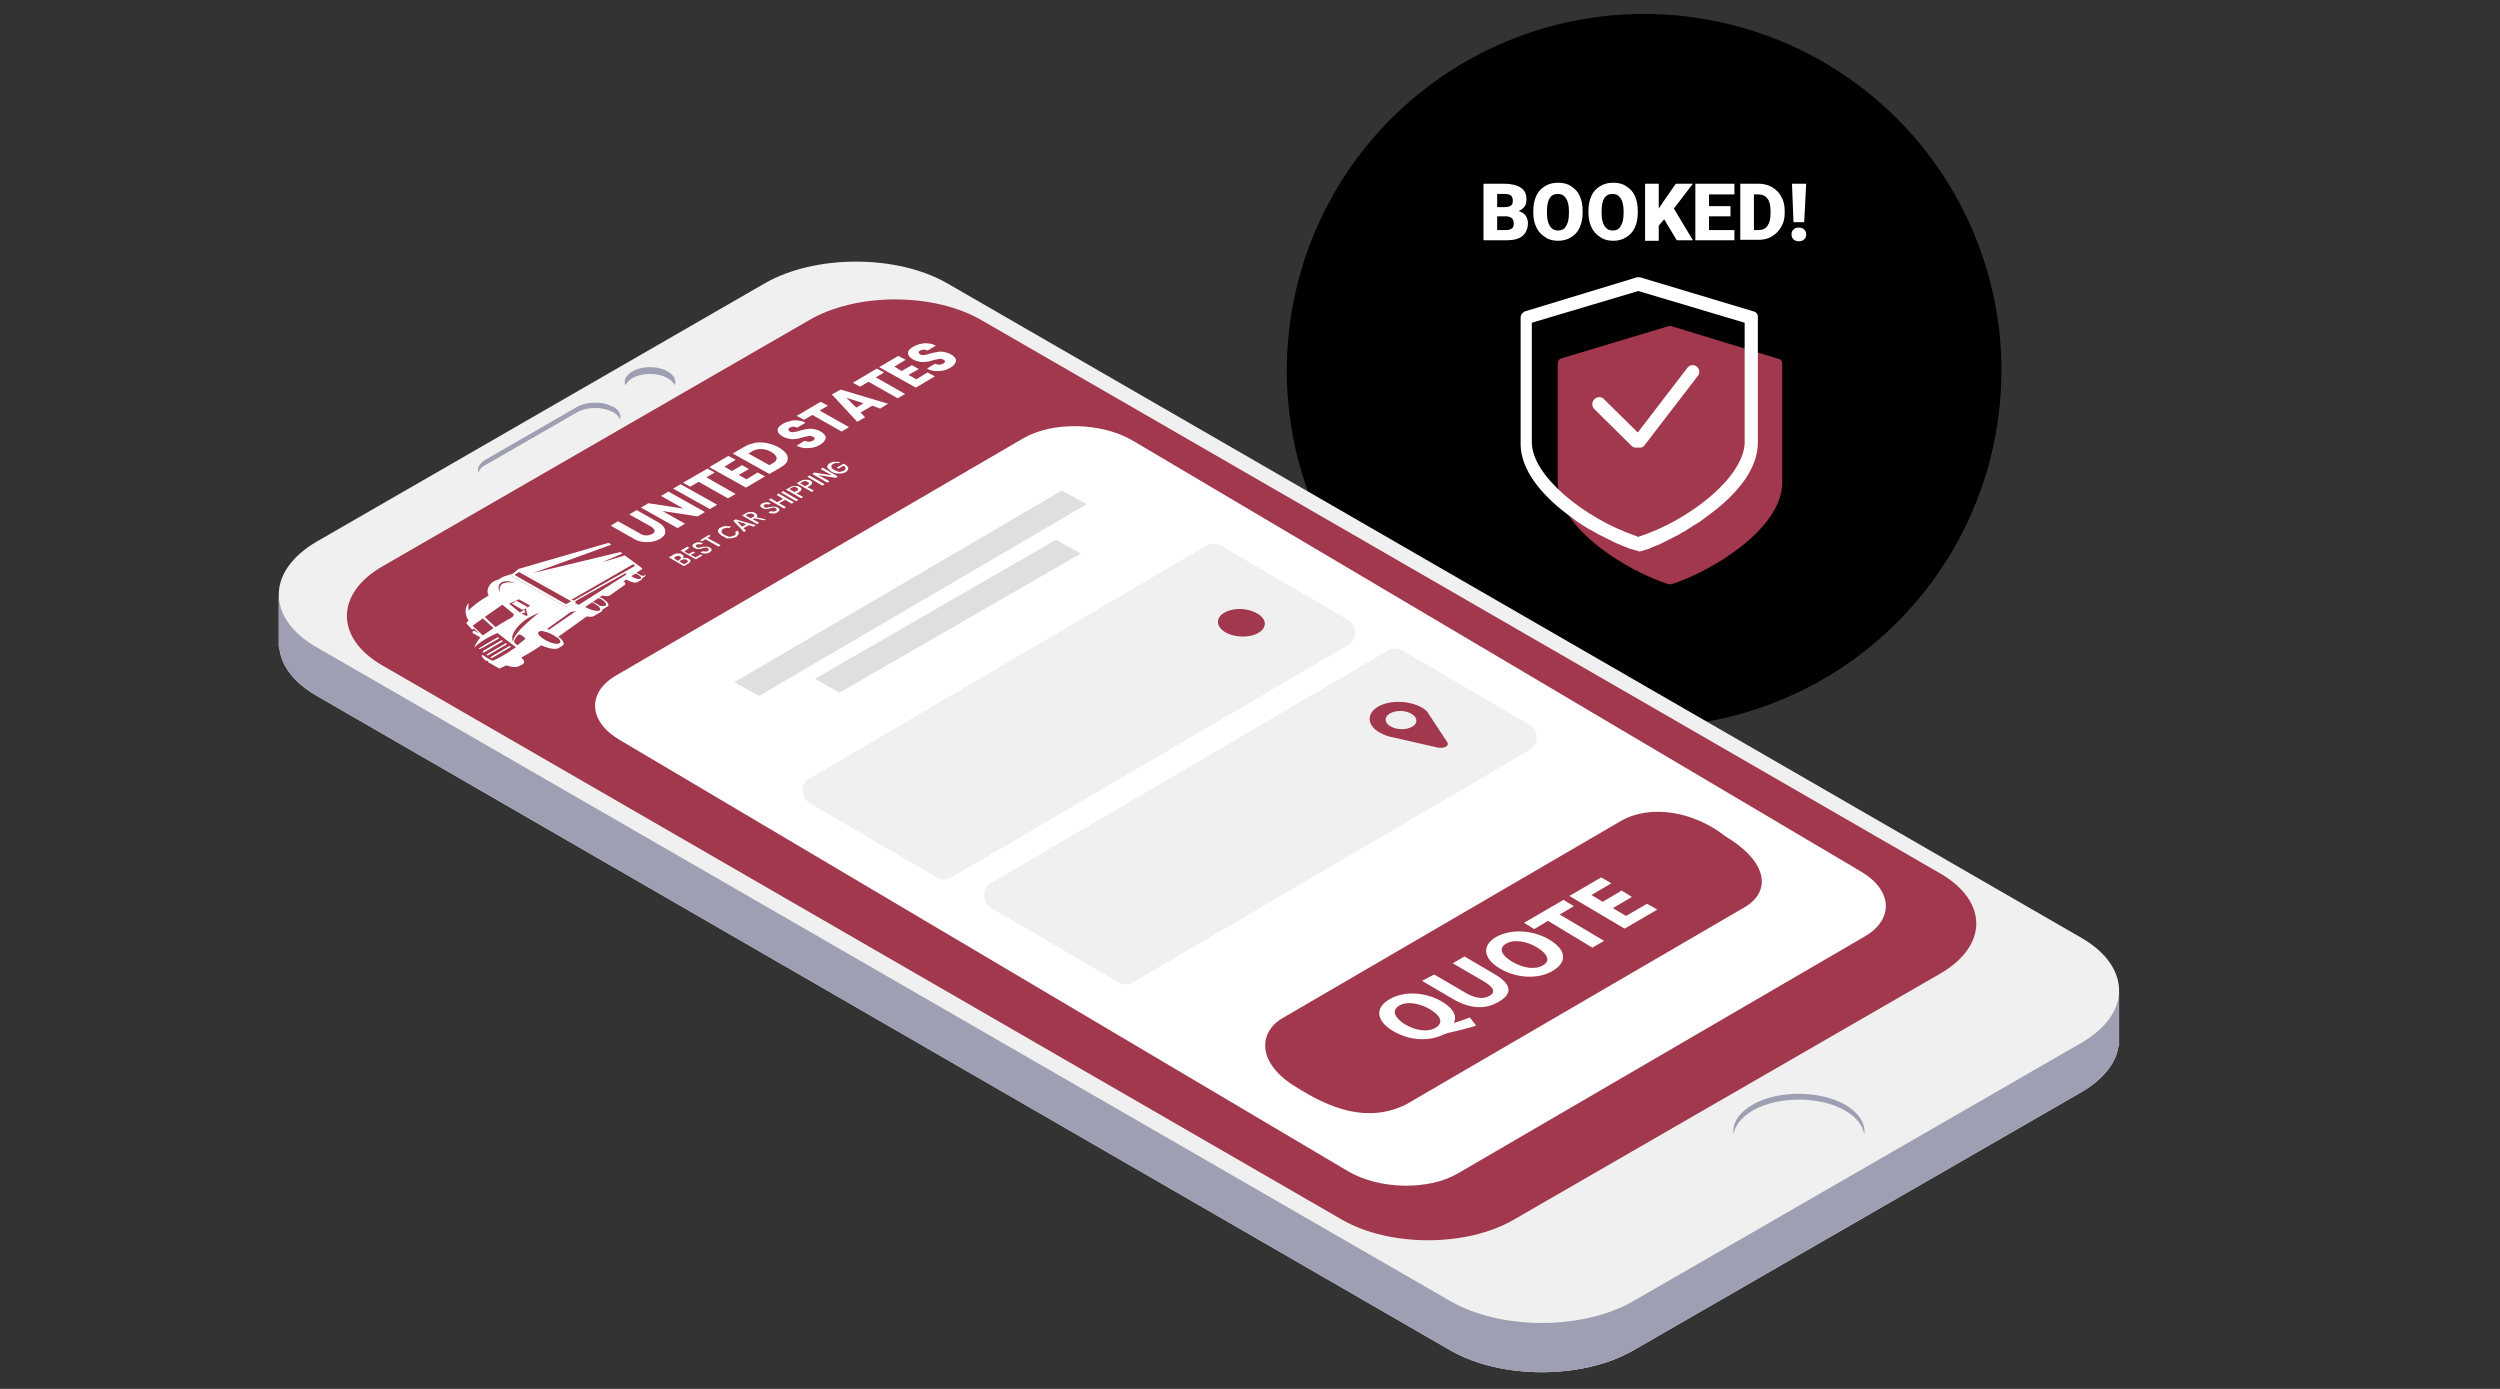 <svg xmlns="http://www.w3.org/2000/svg" xmlns:xlink="http://www.w3.org/1999/xlink" width="360" zoomAndPan="magnify" viewBox="0 0 270 150" height="200" preserveAspectRatio="xMidYMid meet" version="1.0"><rect x="0" y="0" width="270" height="150" fill="#333333" stroke="none"/><defs><clipPath id="bcb459ca01"><path d="M 138 1.504 L 217 1.504 L 217 79 L 138 79 Z M 138 1.504 " clip-rule="nonzero"/></clipPath><clipPath id="fb4f7f51ea"><path d="M 30.109 28 L 228.859 28 L 228.859 148.504 L 30.109 148.504 Z M 30.109 28 " clip-rule="nonzero"/></clipPath><clipPath id="507c526982"><path d="M 30.109 64 L 228.859 64 L 228.859 148.504 L 30.109 148.504 Z M 30.109 64 " clip-rule="nonzero"/></clipPath></defs><g clip-path="url(#bcb459ca01)"><path fill="#000000" d="M 216.152 40.02 C 216.152 41.277 216.09 42.539 215.969 43.793 C 215.844 45.047 215.66 46.293 215.41 47.531 C 215.164 48.77 214.859 49.992 214.492 51.199 C 214.125 52.406 213.699 53.59 213.215 54.758 C 212.73 55.922 212.191 57.062 211.598 58.172 C 211 59.285 210.352 60.367 209.648 61.414 C 208.949 62.465 208.195 63.477 207.395 64.453 C 206.594 65.426 205.746 66.359 204.852 67.25 C 203.957 68.145 203.023 68.988 202.043 69.789 C 201.066 70.59 200.055 71.34 199.004 72.043 C 197.953 72.742 196.871 73.391 195.754 73.984 C 194.641 74.578 193.5 75.117 192.332 75.602 C 191.164 76.082 189.977 76.508 188.766 76.875 C 187.555 77.242 186.332 77.547 185.094 77.793 C 183.852 78.039 182.605 78.223 181.348 78.348 C 180.09 78.473 178.828 78.531 177.562 78.531 C 176.301 78.531 175.039 78.473 173.781 78.348 C 172.523 78.223 171.273 78.039 170.035 77.793 C 168.797 77.547 167.57 77.242 166.363 76.875 C 165.152 76.508 163.965 76.082 162.797 75.602 C 161.629 75.117 160.488 74.578 159.371 73.984 C 158.258 73.391 157.176 72.742 156.125 72.043 C 155.074 71.34 154.059 70.59 153.082 69.789 C 152.105 68.988 151.172 68.145 150.277 67.25 C 149.383 66.359 148.535 65.426 147.734 64.453 C 146.93 63.477 146.18 62.465 145.477 61.414 C 144.773 60.367 144.125 59.285 143.531 58.172 C 142.934 57.062 142.395 55.922 141.91 54.758 C 141.426 53.59 141.004 52.406 140.637 51.199 C 140.27 49.992 139.961 48.77 139.715 47.531 C 139.469 46.293 139.285 45.047 139.16 43.793 C 139.035 42.539 138.973 41.277 138.973 40.02 C 138.973 38.758 139.035 37.496 139.16 36.242 C 139.285 34.988 139.469 33.742 139.715 32.504 C 139.961 31.266 140.27 30.043 140.637 28.836 C 141.004 27.629 141.426 26.445 141.91 25.277 C 142.395 24.113 142.934 22.973 143.531 21.863 C 144.125 20.75 144.773 19.668 145.477 18.621 C 146.18 17.57 146.93 16.559 147.734 15.582 C 148.535 14.609 149.383 13.676 150.277 12.785 C 151.172 11.891 152.105 11.047 153.082 10.246 C 154.059 9.445 155.074 8.695 156.125 7.992 C 157.176 7.293 158.258 6.645 159.371 6.051 C 160.488 5.457 161.629 4.918 162.797 4.434 C 163.965 3.953 165.152 3.527 166.363 3.16 C 167.57 2.793 168.797 2.488 170.035 2.242 C 171.273 1.996 172.523 1.812 173.781 1.688 C 175.039 1.562 176.301 1.504 177.562 1.504 C 178.828 1.504 180.09 1.562 181.348 1.688 C 182.605 1.812 183.852 1.996 185.094 2.242 C 186.332 2.488 187.555 2.793 188.766 3.16 C 189.977 3.527 191.164 3.953 192.332 4.434 C 193.5 4.918 194.641 5.457 195.754 6.051 C 196.871 6.645 197.953 7.293 199.004 7.992 C 200.055 8.695 201.066 9.445 202.043 10.246 C 203.023 11.047 203.957 11.891 204.852 12.785 C 205.746 13.676 206.594 14.609 207.395 15.582 C 208.195 16.559 208.949 17.57 209.648 18.621 C 210.352 19.668 211 20.75 211.598 21.863 C 212.191 22.973 212.73 24.113 213.215 25.277 C 213.699 26.445 214.125 27.629 214.492 28.836 C 214.859 30.043 215.164 31.266 215.41 32.504 C 215.66 33.742 215.844 34.988 215.969 36.242 C 216.09 37.496 216.152 38.758 216.152 40.02 Z M 216.152 40.02 " fill-opacity="1" fill-rule="nonzero"/></g><path fill="#ffffff" d="M 194.273 24.578 C 194.484 24.578 194.695 24.633 194.855 24.789 C 195.012 24.949 195.066 25.105 195.066 25.316 C 195.066 25.527 195.012 25.688 194.855 25.844 C 194.695 26.004 194.539 26.055 194.273 26.055 C 194.062 26.055 193.852 26.004 193.695 25.844 C 193.535 25.688 193.484 25.527 193.484 25.316 C 193.484 25.105 193.535 24.949 193.695 24.789 C 193.852 24.633 194.012 24.578 194.273 24.578 Z M 168.285 19.734 C 168.812 19.734 169.285 19.84 169.656 20.102 C 170.078 20.363 170.395 20.68 170.605 21.156 C 170.816 21.629 170.922 22.105 170.922 22.734 L 170.922 23 C 170.922 23.578 170.816 24.105 170.605 24.578 C 170.395 25.055 170.078 25.371 169.656 25.633 C 169.234 25.898 168.758 26.004 168.285 26.004 C 167.758 26.004 167.285 25.898 166.914 25.633 C 166.492 25.371 166.176 25.055 165.965 24.633 C 165.754 24.211 165.598 23.684 165.598 23.105 L 165.598 22.734 C 165.598 22.156 165.703 21.629 165.914 21.156 C 166.125 20.68 166.441 20.363 166.863 20.102 C 167.285 19.84 167.758 19.734 168.285 19.734 Z M 174.242 19.734 C 174.77 19.734 175.242 19.84 175.613 20.102 C 176.035 20.363 176.352 20.68 176.562 21.156 C 176.773 21.629 176.879 22.105 176.879 22.734 L 176.879 23 C 176.879 23.578 176.773 24.105 176.562 24.578 C 176.352 25.055 176.035 25.371 175.613 25.633 C 175.191 25.898 174.715 26.004 174.242 26.004 C 173.715 26.004 173.242 25.898 172.871 25.633 C 172.449 25.371 172.133 25.055 171.922 24.633 C 171.711 24.211 171.555 23.684 171.555 23.105 L 171.555 22.734 C 171.555 22.156 171.66 21.629 171.871 21.156 C 172.082 20.68 172.398 20.363 172.82 20.102 C 173.242 19.84 173.715 19.734 174.242 19.734 Z M 179.145 19.84 L 179.145 22.523 L 179.672 21.734 L 180.988 19.84 L 182.836 19.84 L 180.777 22.523 L 182.836 25.949 L 181.094 25.949 L 179.727 23.684 L 179.145 24.371 L 179.145 26.004 L 177.668 26.004 L 177.668 19.84 Z M 162.434 19.84 C 163.223 19.84 163.805 19.996 164.227 20.258 C 164.648 20.523 164.859 20.945 164.859 21.523 C 164.859 21.84 164.805 22.105 164.648 22.312 C 164.488 22.523 164.277 22.684 164.016 22.789 C 164.332 22.895 164.594 23.051 164.754 23.262 C 164.91 23.473 165.016 23.789 165.016 24.105 C 165.016 24.684 164.805 25.16 164.438 25.477 C 164.066 25.793 163.488 25.949 162.75 25.949 L 160.219 25.949 L 160.219 19.84 Z M 187.316 19.84 L 187.316 20.996 L 184.574 20.996 L 184.574 22.262 L 186.895 22.262 L 186.895 23.367 L 184.574 23.367 L 184.574 24.844 L 187.316 24.844 L 187.316 25.949 L 183.098 25.949 L 183.098 19.84 Z M 189.898 19.84 C 190.426 19.84 190.902 19.945 191.375 20.207 C 191.797 20.469 192.168 20.785 192.379 21.262 C 192.641 21.684 192.746 22.211 192.746 22.734 L 192.746 23 C 192.746 23.578 192.641 24.055 192.379 24.477 C 192.168 24.895 191.797 25.266 191.375 25.527 C 190.953 25.793 190.48 25.898 189.953 25.898 L 187.949 25.898 L 187.949 19.84 Z M 168.23 20.945 C 167.496 20.945 167.125 21.473 167.074 22.578 L 167.074 23.051 C 167.074 23.633 167.18 24.105 167.391 24.422 C 167.602 24.738 167.863 24.895 168.285 24.895 C 168.652 24.895 168.969 24.738 169.129 24.422 C 169.34 24.105 169.445 23.633 169.445 23.051 L 169.445 22.789 C 169.445 22.211 169.34 21.734 169.129 21.418 C 168.918 21.102 168.652 20.945 168.23 20.945 Z M 174.137 20.945 C 173.398 20.945 173.031 21.473 172.977 22.578 L 172.977 23.051 C 172.977 23.633 173.082 24.105 173.293 24.422 C 173.504 24.738 173.77 24.895 174.191 24.895 C 174.559 24.895 174.875 24.738 175.031 24.422 C 175.242 24.105 175.348 23.633 175.348 23.051 L 175.348 22.789 C 175.348 22.211 175.242 21.734 175.031 21.418 C 174.82 21.102 174.559 20.945 174.137 20.945 Z M 162.75 23.367 L 161.695 23.367 L 161.695 24.844 L 162.645 24.844 C 162.906 24.844 163.117 24.789 163.277 24.684 C 163.434 24.578 163.488 24.371 163.488 24.16 C 163.488 23.633 163.223 23.422 162.75 23.367 Z M 189.898 20.996 L 189.426 20.996 L 189.426 24.844 L 189.953 24.844 C 190.375 24.844 190.691 24.684 190.902 24.371 C 191.113 24.055 191.219 23.633 191.219 23.051 L 191.219 22.789 C 191.219 22.211 191.113 21.734 190.902 21.473 C 190.691 21.156 190.32 20.996 189.898 20.996 Z M 195.066 19.84 L 194.855 24 L 193.695 24 L 193.535 19.84 Z M 162.434 20.945 L 161.695 20.945 L 161.695 22.367 L 162.484 22.367 C 162.801 22.367 163.012 22.312 163.172 22.211 C 163.328 22.105 163.383 21.945 163.383 21.684 C 163.383 21.418 163.328 21.262 163.172 21.102 C 163.012 20.996 162.801 20.945 162.434 20.945 Z M 162.434 20.945 " fill-opacity="1" fill-rule="nonzero"/><g clip-path="url(#fb4f7f51ea)"><path fill="#f0f0f0" d="M 228.859 106.984 C 228.859 104.93 227.539 102.875 224.801 101.293 L 102.281 30.586 C 96.852 27.477 88.047 27.477 82.617 30.586 L 34.172 58.512 C 31.48 60.094 30.109 62.148 30.109 64.203 L 30.109 69.891 L 30.164 69.891 C 30.32 71.789 31.641 73.684 34.223 75.16 L 156.688 145.867 C 162.117 148.977 170.922 148.977 176.352 145.867 L 224.801 117.945 C 227.223 116.52 228.594 114.73 228.805 112.887 L 228.859 112.887 Z M 228.859 106.984 " fill-opacity="1" fill-rule="nonzero"/></g><g clip-path="url(#507c526982)"><path fill="#9e9fb2" d="M 228.859 106.984 C 228.859 109.039 227.488 111.043 224.801 112.621 L 176.352 140.547 C 170.922 143.656 162.117 143.656 156.688 140.547 L 34.172 69.891 C 31.43 68.312 30.109 66.258 30.109 64.203 L 30.109 69.891 L 30.164 69.891 C 30.32 71.789 31.641 73.684 34.223 75.16 L 156.688 145.867 C 162.117 148.977 170.922 148.977 176.352 145.867 L 224.801 117.945 C 227.223 116.52 228.594 114.73 228.805 112.887 L 228.859 112.887 Z M 228.859 106.984 " fill-opacity="1" fill-rule="nonzero"/></g><path fill="#a2384d" d="M 41.34 71.895 L 144.879 131.695 C 150.043 134.699 158.426 134.699 163.539 131.695 L 209.562 105.141 C 214.73 102.137 214.73 97.344 209.562 94.34 L 106.023 34.59 C 100.859 31.586 92.477 31.586 87.363 34.59 L 41.34 61.145 C 36.172 64.098 36.172 68.945 41.34 71.895 Z M 41.34 71.895 " fill-opacity="1" fill-rule="evenodd"/><path fill="#9e9fb2" d="M 189.266 119.312 C 192.008 117.734 196.488 117.734 199.285 119.312 C 200.812 120.211 201.496 121.367 201.34 122.527 C 201.18 121.578 200.547 120.684 199.285 119.945 C 196.543 118.363 192.062 118.363 189.266 119.945 C 188.055 120.684 187.367 121.578 187.211 122.527 C 187.055 121.367 187.738 120.211 189.266 119.312 Z M 62.375 43.918 C 63.43 43.336 65.117 43.336 66.172 43.918 L 66.223 43.918 C 66.855 44.285 67.117 44.812 66.961 45.285 C 66.855 45.023 66.59 44.707 66.223 44.496 L 66.172 44.496 C 65.117 43.918 63.43 43.918 62.375 44.496 L 52.41 50.238 C 51.988 50.449 51.777 50.715 51.672 51.031 C 51.516 50.555 51.777 50.027 52.41 49.66 Z M 68.277 40.121 C 69.332 39.492 71.074 39.492 72.129 40.121 C 72.812 40.543 73.074 41.07 72.863 41.598 C 72.762 41.336 72.496 41.07 72.129 40.859 C 71.074 40.227 69.332 40.227 68.277 40.859 C 67.91 41.07 67.699 41.336 67.539 41.598 C 67.328 41.07 67.594 40.543 68.277 40.121 Z M 68.277 40.121 " fill-opacity="1" fill-rule="nonzero"/><path fill="#ffffff" d="M 201.391 101.137 L 157.426 126.742 C 154.262 128.586 148.938 128.48 145.562 126.48 L 66.906 79.902 C 63.535 77.902 63.375 74.793 66.539 72.949 L 110.508 47.34 C 113.668 45.496 118.992 45.602 122.367 47.605 L 201.074 94.18 C 204.398 96.184 204.555 99.293 201.391 101.137 Z M 201.391 101.137 " fill-opacity="1" fill-rule="nonzero"/><path fill="#a2384d" d="M 188.422 97.977 L 151.891 119.262 C 147.672 121.367 143.559 119.684 139.922 117.363 C 135.812 114.887 135.812 111.516 138.551 109.934 L 175.086 88.648 C 178.25 86.859 182.887 87.594 186.367 90.336 C 191.164 93.234 191.164 96.395 188.422 97.977 Z M 188.422 97.977 " fill-opacity="1" fill-rule="nonzero"/><path fill="#f0f0f0" d="M 87.469 84.066 L 130.273 58.934 C 130.75 58.668 131.383 58.668 131.855 58.934 L 145.562 66.941 C 146.301 67.363 146.566 68.363 146.145 69.102 C 145.984 69.312 145.828 69.523 145.562 69.68 L 102.758 94.762 C 102.281 95.023 101.648 95.023 101.176 94.762 L 87.469 86.754 C 86.73 86.332 86.465 85.328 86.887 84.594 C 86.992 84.383 87.203 84.172 87.469 84.066 Z M 87.469 84.066 " fill-opacity="1" fill-rule="evenodd"/><path fill="#dfdfdf" d="M 79.297 73.684 L 114.672 52.98 L 117.359 54.453 L 81.984 75.16 Z M 79.297 73.684 " fill-opacity="1" fill-rule="evenodd"/><path fill="#dfdfdf" d="M 87.996 73.316 L 114.039 58.301 L 116.727 59.777 L 90.684 74.793 Z M 87.996 73.316 " fill-opacity="1" fill-rule="evenodd"/><path fill="#f0f0f0" d="M 107.078 95.34 L 149.887 70.262 C 150.359 69.945 150.992 69.996 151.469 70.262 L 165.176 78.27 C 165.914 78.691 166.176 79.691 165.754 80.43 C 165.598 80.641 165.438 80.852 165.176 81.008 L 122.367 106.09 C 121.895 106.406 121.262 106.406 120.785 106.09 L 107.078 98.078 C 106.34 97.66 106.078 96.656 106.5 95.918 C 106.656 95.656 106.816 95.445 107.078 95.34 Z M 107.078 95.34 " fill-opacity="1" fill-rule="evenodd"/><path fill="#a2384d" d="M 153.578 76.426 C 153.895 76.637 154.156 76.793 154.262 77.059 L 156.316 80.168 C 156.422 80.324 156.371 80.535 156.16 80.641 C 155.949 80.746 155.633 80.797 155.316 80.746 L 149.992 79.535 C 149.621 79.43 149.305 79.27 148.988 79.113 C 147.621 78.32 147.566 77.059 148.832 76.32 C 150.098 75.582 152.207 75.637 153.578 76.426 Z M 150.098 77.059 C 149.465 77.426 149.516 78.059 150.148 78.426 C 150.836 78.848 151.891 78.848 152.523 78.48 C 153.156 78.109 153.102 77.48 152.469 77.109 C 151.785 76.688 150.73 76.688 150.098 77.059 Z M 131.539 67.098 C 131.594 66.309 132.754 65.676 134.176 65.781 C 135.547 65.887 136.652 66.625 136.602 67.414 C 136.547 68.207 135.391 68.84 133.965 68.734 C 132.594 68.68 131.488 67.941 131.539 67.098 Z M 131.539 67.098 " fill-opacity="1" fill-rule="nonzero"/><path fill="#ffffff" d="M 155.684 108.145 C 157.055 108.934 157.371 109.828 157.004 110.461 L 157.055 110.461 C 157.637 110.305 158.215 110.094 158.742 109.883 L 159.43 110.777 C 158.375 111.094 157.477 111.305 156.371 111.566 L 155.895 111.727 C 154.527 112.41 152.418 112.516 150.465 111.355 C 148.676 110.305 148.41 108.883 150.043 107.934 C 151.73 106.93 154.051 107.195 155.684 108.145 Z M 151.098 108.617 C 150.254 109.145 150.625 109.934 151.73 110.621 C 152.84 111.305 154.211 111.516 155.055 110.988 C 155.949 110.461 155.578 109.672 154.422 108.988 C 153.312 108.355 151.941 108.09 151.098 108.617 Z M 158.164 103.297 L 161.484 105.246 C 163.328 106.352 163.328 107.352 161.852 108.195 C 160.43 109.039 158.797 108.988 156.898 107.879 L 153.578 105.93 L 154.895 105.246 L 158.32 107.246 C 159.324 107.828 160.219 107.934 160.852 107.562 C 161.539 107.195 161.379 106.668 160.324 106.035 L 156.898 104.035 Z M 167.285 101.453 C 169.234 102.609 169.285 103.93 167.652 104.875 C 166.02 105.824 163.699 105.613 162.012 104.613 C 160.219 103.559 159.957 102.137 161.59 101.188 C 163.328 100.238 165.648 100.504 167.285 101.453 Z M 162.645 101.926 C 161.801 102.402 162.168 103.191 163.328 103.875 C 164.488 104.562 165.809 104.77 166.652 104.246 C 167.496 103.77 167.125 102.98 165.965 102.297 C 164.91 101.664 163.488 101.398 162.645 101.926 Z M 168.863 97.184 L 169.973 97.871 L 168.441 98.766 L 173.242 101.609 L 171.977 102.348 L 167.18 99.449 L 165.703 100.344 L 164.594 99.66 Z M 172.926 94.762 L 174.031 95.395 L 171.871 96.656 L 173.082 97.395 L 175.137 96.184 L 176.246 96.867 L 174.191 98.078 L 175.613 98.922 L 177.879 97.605 L 178.988 98.238 L 175.453 100.293 L 169.496 96.762 Z M 172.926 94.762 " fill-opacity="1" fill-rule="nonzero"/><path fill="#a2384d" d="M 192.062 38.754 L 180.516 35.223 C 180.41 35.172 180.305 35.172 180.199 35.223 L 168.652 38.699 C 168.391 38.754 168.23 39.016 168.23 39.281 L 168.23 52.082 C 168.23 57.246 176.035 61.777 180.199 63.094 C 180.254 63.094 180.305 63.094 180.359 63.094 C 180.41 63.094 180.465 63.094 180.516 63.094 C 184.68 61.777 192.484 57.195 192.484 52.082 L 192.484 39.281 C 192.484 39.016 192.324 38.805 192.062 38.754 Z M 192.062 38.754 " fill-opacity="1" fill-rule="evenodd"/><path fill="#ffffff" d="M 176.773 29.953 C 176.879 29.953 176.93 29.902 177.035 29.953 L 177.141 29.953 L 189.426 33.641 C 189.637 33.695 189.848 33.906 189.848 34.168 L 189.848 47.816 C 189.848 50.504 187.844 53.031 185.262 55.086 L 184.84 55.402 C 184.574 55.613 184.258 55.824 183.996 56.035 L 183.574 56.352 L 183.152 56.613 C 182.992 56.719 182.836 56.773 182.73 56.879 L 182.309 57.141 L 181.887 57.406 L 181.676 57.512 L 181.254 57.773 C 181.094 57.828 180.938 57.93 180.832 57.984 L 179.145 58.828 L 178.723 58.984 L 178.355 59.145 L 177.984 59.301 L 177.617 59.406 C 177.512 59.461 177.352 59.512 177.246 59.512 C 177.195 59.512 177.141 59.566 177.09 59.566 C 177.035 59.566 176.984 59.566 176.93 59.512 L 176.562 59.406 L 176.191 59.301 C 176.141 59.301 176.086 59.25 175.98 59.25 L 175.613 59.09 L 175.191 58.934 L 174.98 58.828 L 174.559 58.668 L 173.082 57.93 L 172.66 57.723 C 172.238 57.457 171.766 57.246 171.344 56.984 L 170.922 56.719 C 170.605 56.508 170.34 56.352 170.078 56.141 L 169.656 55.824 C 169.602 55.77 169.496 55.719 169.445 55.668 L 169.023 55.352 C 166.441 53.348 164.332 50.82 164.227 48.133 L 164.227 34.273 C 164.227 34.012 164.383 33.801 164.594 33.695 L 164.648 33.641 Z M 176.93 31.43 L 165.438 34.855 L 165.438 47.762 C 165.438 51.398 171.133 55.98 176.668 57.879 L 176.93 57.984 C 182.465 56.191 188.211 51.609 188.422 47.922 L 188.422 34.855 Z M 176.93 31.43 " fill-opacity="1" fill-rule="nonzero"/><path fill="#ffffff" d="M 182.254 39.703 C 182.52 39.387 182.941 39.332 183.258 39.598 C 183.52 39.809 183.625 40.227 183.414 40.543 L 183.363 40.598 L 177.617 48.078 C 177.512 48.238 177.352 48.344 177.141 48.344 L 176.668 48.344 C 176.508 48.344 176.352 48.289 176.246 48.184 L 176.191 48.133 L 172.188 44.18 C 171.922 43.918 171.871 43.441 172.188 43.125 C 172.449 42.863 172.82 42.809 173.137 43.02 L 173.188 43.074 L 176.879 46.711 Z M 182.254 39.703 " fill-opacity="1" fill-rule="nonzero"/><path fill="#ffffff" d="M 68.965 61.516 C 69.07 61.566 69.176 61.621 69.281 61.672 C 69.598 61.832 69.754 62.043 69.598 62.148 C 69.543 62.199 69.387 62.199 69.227 62.148 C 69.176 62.094 69.07 62.043 68.965 61.988 C 68.805 61.938 68.699 61.832 68.543 61.832 L 68.438 61.883 C 68.594 61.938 68.699 61.988 68.859 62.043 C 69.176 62.199 69.332 62.41 69.176 62.516 C 69.016 62.566 68.699 62.516 68.383 62.359 C 68.227 62.254 68.121 62.199 68.066 62.094 L 67.488 62.41 C 67.539 62.516 67.645 62.566 67.805 62.672 C 68.172 62.883 68.648 62.988 68.805 62.883 L 69.281 62.621 C 69.332 62.566 69.332 62.516 69.332 62.461 L 69.648 62.254 C 69.809 62.148 69.648 61.883 69.281 61.672 C 69.176 61.621 69.07 61.566 68.965 61.516 Z M 68.965 61.516 " fill-opacity="1" fill-rule="nonzero"/><path fill="#ffffff" d="M 64.695 64.52 L 64.59 64.57 C 64.695 64.621 64.746 64.676 64.852 64.676 C 65.379 64.938 65.59 65.309 65.379 65.414 C 65.273 65.465 65.012 65.465 64.746 65.414 C 64.641 65.309 64.484 65.203 64.324 65.148 C 64.168 65.098 64.062 64.992 63.902 64.938 L 63.797 64.992 C 63.957 65.043 64.062 65.098 64.219 65.203 C 64.746 65.465 64.957 65.836 64.746 65.941 C 64.535 66.047 63.957 65.941 63.43 65.676 C 63.27 65.625 63.164 65.52 63.059 65.414 L 62.215 65.887 C 62.32 65.992 62.32 66.098 62.48 66.203 C 63.113 66.574 63.852 66.73 64.168 66.52 L 64.957 66.047 C 65.062 65.992 65.062 65.887 65.062 65.836 L 65.59 65.52 C 65.906 65.359 65.59 64.938 64.957 64.57 C 64.852 64.57 64.801 64.52 64.695 64.52 Z M 64.695 64.52 " fill-opacity="1" fill-rule="nonzero"/><path fill="#ffffff" d="M 61.266 65.254 L 62.004 65.676 L 62.164 65.043 L 62.109 64.938 L 67.594 61.883 L 67.645 62.043 L 61.953 65.676 L 62.531 65.992 L 69.332 61.461 L 68.805 60.988 Z M 61.266 65.254 " fill-opacity="1" fill-rule="nonzero"/><path fill="#ffffff" d="M 54.57 71.418 C 55.309 71.789 56.102 71.945 56.469 71.734 C 56.785 71.523 56.523 71.105 55.891 70.684 C 55.574 71 55.098 71.211 54.57 71.418 Z M 54.57 71.418 " fill-opacity="1" fill-rule="nonzero"/><path fill="#ffffff" d="M 54.043 71.578 C 54.836 72 55.68 72.156 56.047 71.945 L 56.469 71.684 L 56.152 71.473 C 56.047 71.312 55.836 71.105 55.574 70.895 C 55.152 71.211 54.625 71.418 54.043 71.578 Z M 54.043 71.578 " fill-opacity="1" fill-rule="nonzero"/><path fill="#ffffff" d="M 57.84 68.102 L 57.418 68.363 C 57.051 68.574 57.418 69.102 58.211 69.574 C 59 69.996 59.949 70.207 60.316 69.996 L 60.738 69.734 C 61.109 69.523 60.738 68.996 59.949 68.523 C 59.16 68.047 58.211 67.891 57.84 68.102 Z M 60.422 69.469 C 60.16 69.629 59.477 69.469 58.844 69.102 C 58.211 68.734 57.945 68.363 58.211 68.207 C 58.473 68.047 59.16 68.207 59.793 68.574 C 60.422 68.945 60.688 69.312 60.422 69.469 Z M 60.422 69.469 " fill-opacity="1" fill-rule="nonzero"/><path fill="#ffffff" d="M 67.434 63.199 L 65.855 64.309 C 65.695 64.414 65.379 64.414 65.117 64.309 C 64.906 64.203 64.852 63.992 65.012 63.887 L 66.59 62.777 C 66.75 62.672 67.066 62.672 67.328 62.777 C 67.539 62.883 67.594 63.094 67.434 63.199 Z M 67.434 63.199 " fill-opacity="1" fill-rule="nonzero"/><path fill="#ffffff" d="M 53.781 68.84 L 52.148 69.785 L 52.148 69.945 L 53.887 68.945 Z M 53.781 68.84 " fill-opacity="1" fill-rule="nonzero"/><path fill="#ffffff" d="M 51.672 70.051 L 51.832 70.102 L 53.887 68.891 L 53.73 68.84 Z M 52.254 70.473 L 54.309 69.258 L 54.148 69.207 L 52.094 70.418 Z M 52.676 70.789 L 54.73 69.574 L 54.57 69.523 L 52.516 70.734 Z M 53.098 71.051 L 55.152 69.84 L 54.992 69.785 L 52.938 71 Z M 53.098 71.051 " fill-opacity="1" fill-rule="nonzero"/><path fill="#ffffff" d="M 54.625 69.469 L 52.57 70.684 L 52.727 70.734 L 54.781 69.523 Z M 54.625 69.469 " fill-opacity="1" fill-rule="nonzero"/><path fill="#ffffff" d="M 61.742 65.203 L 61.16 65.57 L 55.152 62.148 L 55.414 61.938 L 54.309 62.305 L 53.781 62.621 C 53.359 62.727 53.254 62.832 53.254 62.832 C 53.203 62.883 53.098 62.938 53.043 62.988 C 52.676 63.41 52.516 63.887 52.781 64.309 C 51.883 64.832 50.988 65.465 50.617 65.941 C 50.566 65.676 50.566 65.359 50.617 65.098 C 49.984 65.887 50.406 66.73 50.617 67.047 C 50.406 67.203 50.355 67.309 50.355 67.309 L 50.988 67.996 L 51.199 67.891 L 51.727 68.418 L 51.199 68.102 L 51.039 68.207 L 51.039 68.363 L 51.883 68.84 C 51.621 69.152 51.355 69.574 51.199 69.945 C 52.148 68.996 53.73 68.363 53.73 68.363 C 53.73 68.363 55.469 69.734 55.73 69.891 C 53.992 71.105 53.203 71.367 53.203 71.367 C 52.727 71.156 52.359 70.895 52.043 70.684 C 52.043 70.734 52.043 70.734 52.043 70.789 C 52.043 70.789 52.043 70.84 52.043 70.84 C 52.043 70.84 52.043 70.895 52.043 70.895 C 52.043 70.895 52.043 70.945 52.094 70.945 C 52.094 70.945 52.094 71 52.148 71 C 52.148 71 52.148 71 52.148 71.051 C 52.148 71.051 52.199 71.105 52.199 71.105 C 52.199 71.105 52.199 71.105 52.254 71.156 C 52.254 71.156 52.305 71.211 52.305 71.211 C 52.305 71.211 52.305 71.211 52.359 71.262 C 52.41 71.312 52.41 71.312 52.465 71.367 L 52.727 71.367 L 52.727 71.523 L 53.938 72.211 C 53.938 72.211 57.418 70.578 58.578 69.574 L 58.684 69.629 L 59.211 69.312 C 59.055 69.258 58.949 69.207 58.789 69.102 C 58.156 68.734 57.895 68.363 58.156 68.207 C 58.422 68.047 59.105 68.207 59.738 68.574 C 59.898 68.629 60.004 68.734 60.109 68.84 L 60.422 68.68 L 63.957 66.152 L 62.164 65.148 L 61.848 65.359 Z M 54.309 62.832 C 54.887 62.621 55.625 62.988 55.625 62.988 C 53.57 62.516 53.992 63.992 53.992 63.992 C 53.781 63.621 53.73 63.043 54.309 62.832 Z M 56.363 66.258 C 56.363 66.203 56.363 66.203 56.363 66.258 C 56.469 66.152 56.629 66.152 56.734 66.203 L 56.629 65.836 L 56.152 66.152 L 54.992 65.203 L 56.047 64.727 L 57.262 65.414 L 56.785 65.73 L 56.945 66.309 C 56.996 66.363 56.996 66.414 56.945 66.469 C 56.945 66.469 56.891 66.52 56.891 66.52 C 56.891 66.52 56.84 66.52 56.84 66.52 Z M 54.254 65.309 L 55.469 66.309 C 55.469 66.309 55.625 66.52 55.098 66.785 C 55.098 66.785 54.309 67.203 53.52 67.73 L 52.359 66.625 Z M 52.148 68.629 L 51.039 67.574 L 52.148 66.785 L 53.309 67.836 C 52.887 68.102 52.465 68.418 52.148 68.629 Z M 56.734 68.996 C 56.68 69.051 56.312 69.363 55.891 69.68 C 55.891 69.68 55.52 69.469 55.52 69.258 C 55.625 68.996 55.836 68.574 56.102 68.523 C 56.363 68.574 56.785 68.945 56.734 68.996 Z M 55.414 69.312 C 55.414 69.312 54.781 68.469 56.734 66.941 C 56.734 66.941 57.473 66.469 58.262 66.152 C 58.262 66.152 55.363 68.312 55.414 69.312 Z M 59.316 67.996 L 59.055 67.941 L 61.637 66.098 L 62.215 65.992 Z M 59.316 67.996 " fill-opacity="1" fill-rule="nonzero"/><path fill="#ffffff" d="M 56.047 61.777 L 61.688 64.938 L 61.109 65.254 L 55.574 62.094 Z M 55.996 61.461 L 55.152 62.148 L 61.16 65.57 L 62.164 64.992 Z M 55.996 61.461 " fill-opacity="1" fill-rule="nonzero"/><path fill="#ffffff" d="M 54.309 69.207 L 54.148 69.152 L 52.148 70.312 L 52.148 70.367 L 52.199 70.418 Z M 54.309 69.207 " fill-opacity="1" fill-rule="nonzero"/><path fill="#ffffff" d="M 55.047 69.785 L 52.992 71 L 53.148 71.051 L 55.203 69.84 Z M 55.047 69.785 " fill-opacity="1" fill-rule="nonzero"/><path fill="#ffffff" d="M 55.785 64.887 L 55.363 65.148 L 56.574 65.836 L 56.996 65.57 Z M 55.785 64.887 " fill-opacity="1" fill-rule="nonzero"/><path fill="#ffffff" d="M 56.363 65.836 L 56.574 65.781 L 55.363 65.098 L 55.309 65.203 Z M 56.363 65.836 " fill-opacity="1" fill-rule="nonzero"/><path fill="#ffffff" d="M 67.488 59.988 L 65.012 60.723 L 67.223 59.777 L 67.012 59.617 L 57.578 61.883 L 66.012 58.828 L 65.75 58.617 L 55.941 61.461 L 61.688 64.781 L 68.383 60.934 L 69.176 61.566 L 69.387 61.41 Z M 67.488 59.988 " fill-opacity="1" fill-rule="nonzero"/><path fill="#ffffff" d="M 66.75 56.297 L 69.121 57.617 C 69.332 57.773 69.598 57.828 69.809 57.828 C 70.02 57.828 70.23 57.773 70.441 57.668 C 70.652 57.562 70.703 57.457 70.703 57.301 C 70.703 57.195 70.547 57.035 70.336 56.879 L 67.961 55.562 L 68.754 55.086 L 71.074 56.402 C 71.441 56.613 71.652 56.824 71.758 57.035 C 71.863 57.246 71.863 57.457 71.812 57.668 C 71.707 57.879 71.547 58.035 71.285 58.195 C 71.02 58.352 70.703 58.457 70.387 58.512 C 70.07 58.562 69.703 58.562 69.332 58.512 C 68.965 58.457 68.594 58.301 68.277 58.09 L 65.961 56.773 Z M 66.75 56.297 " fill-opacity="1" fill-rule="nonzero"/><path fill="#ffffff" d="M 76.133 55.297 L 75.344 55.77 L 71.547 55.191 L 73.973 56.562 L 73.18 57.035 L 69.227 54.824 L 70.02 54.348 L 73.812 54.93 L 71.391 53.559 L 72.18 53.086 Z M 76.133 55.297 " fill-opacity="1" fill-rule="nonzero"/><path fill="#ffffff" d="M 73.496 52.293 L 77.453 54.508 L 76.66 54.98 L 72.707 52.77 Z M 73.496 52.293 " fill-opacity="1" fill-rule="nonzero"/><path fill="#ffffff" d="M 76.398 50.609 L 77.188 51.031 L 76.293 51.555 L 79.453 53.348 L 78.613 53.82 L 75.449 52.031 L 74.551 52.559 L 73.762 52.137 Z M 76.398 50.609 " fill-opacity="1" fill-rule="nonzero"/><path fill="#ffffff" d="M 78.242 50.398 L 79.035 50.871 L 80.141 50.238 L 80.879 50.66 L 79.77 51.293 L 80.613 51.766 L 81.828 51.031 L 82.617 51.449 L 80.562 52.664 L 76.609 50.449 L 78.664 49.238 L 79.453 49.66 Z M 78.242 50.398 " fill-opacity="1" fill-rule="nonzero"/><path fill="#ffffff" d="M 80.402 48.238 C 80.773 48.027 81.141 47.922 81.562 47.816 C 81.984 47.762 82.406 47.762 82.883 47.867 C 83.305 47.973 83.727 48.078 84.148 48.344 C 84.516 48.555 84.781 48.816 84.938 49.027 C 85.098 49.289 85.098 49.555 85.043 49.766 C 84.938 50.027 84.727 50.238 84.359 50.449 L 83.094 51.188 L 79.141 48.977 Z M 83.461 50.027 C 83.777 49.871 83.883 49.66 83.883 49.449 C 83.832 49.238 83.672 49.027 83.305 48.816 C 82.934 48.605 82.566 48.5 82.195 48.5 C 81.828 48.5 81.512 48.555 81.195 48.766 L 80.824 48.977 L 83.094 50.238 Z M 83.461 50.027 " fill-opacity="1" fill-rule="nonzero"/><path fill="#ffffff" d="M 88.574 48.027 C 88.312 48.184 88.047 48.289 87.785 48.344 C 87.52 48.395 87.203 48.395 86.887 48.395 C 86.57 48.344 86.309 48.289 86.043 48.133 L 86.887 47.605 C 87.047 47.656 87.203 47.711 87.363 47.711 C 87.52 47.711 87.625 47.656 87.785 47.605 C 87.891 47.551 87.941 47.445 87.996 47.395 C 87.996 47.34 87.941 47.234 87.836 47.184 C 87.73 47.129 87.625 47.078 87.52 47.078 C 87.414 47.078 87.309 47.078 87.152 47.129 C 87.047 47.129 86.887 47.184 86.676 47.234 C 86.359 47.34 86.148 47.395 85.938 47.395 C 85.727 47.445 85.52 47.445 85.254 47.395 C 84.992 47.34 84.781 47.289 84.516 47.129 C 84.148 46.918 83.988 46.711 83.988 46.445 C 83.988 46.184 84.199 45.973 84.57 45.762 C 84.938 45.551 85.359 45.445 85.781 45.391 C 86.203 45.391 86.625 45.445 86.992 45.656 L 86.098 46.184 C 85.938 46.129 85.832 46.078 85.676 46.078 C 85.52 46.078 85.414 46.129 85.309 46.184 C 85.203 46.234 85.148 46.289 85.148 46.395 C 85.148 46.445 85.203 46.551 85.309 46.605 C 85.414 46.656 85.57 46.711 85.727 46.656 C 85.887 46.656 86.148 46.605 86.414 46.5 C 86.73 46.445 86.992 46.34 87.203 46.34 C 87.414 46.289 87.625 46.289 87.891 46.34 C 88.152 46.395 88.363 46.445 88.629 46.605 C 88.84 46.711 88.996 46.867 89.102 47.023 C 89.207 47.184 89.207 47.34 89.102 47.5 C 88.996 47.711 88.84 47.867 88.574 48.027 Z M 88.574 48.027 " fill-opacity="1" fill-rule="nonzero"/><path fill="#ffffff" d="M 88.629 43.391 L 89.418 43.812 L 88.523 44.34 L 91.688 46.129 L 90.895 46.605 L 87.73 44.812 L 86.836 45.34 L 86.043 44.918 Z M 88.629 43.391 " fill-opacity="1" fill-rule="nonzero"/><path fill="#ffffff" d="M 94.215 43.812 L 92.949 44.547 L 93.426 45.074 L 92.582 45.551 L 89.84 42.598 L 90.789 42.074 L 95.902 43.602 L 95.059 44.129 Z M 93.266 43.547 L 91.422 42.969 L 92.477 44.023 Z M 93.266 43.547 " fill-opacity="1" fill-rule="nonzero"/><path fill="#ffffff" d="M 94.691 39.809 L 95.48 40.227 L 94.586 40.754 L 97.75 42.547 L 96.957 43.02 L 93.793 41.23 L 92.898 41.758 L 92.105 41.336 Z M 94.691 39.809 " fill-opacity="1" fill-rule="nonzero"/><path fill="#ffffff" d="M 96.59 39.598 L 97.379 40.07 L 98.484 39.438 L 99.223 39.859 L 98.117 40.492 L 98.961 40.965 L 100.172 40.227 L 100.965 40.648 L 98.906 41.863 L 94.953 39.648 L 97.012 38.438 L 97.801 38.859 Z M 96.59 39.598 " fill-opacity="1" fill-rule="nonzero"/><path fill="#ffffff" d="M 102.652 39.703 C 102.387 39.859 102.125 39.965 101.859 40.02 C 101.598 40.07 101.281 40.07 100.965 40.07 C 100.648 40.02 100.383 39.965 100.121 39.809 L 100.965 39.281 C 101.121 39.332 101.281 39.387 101.438 39.387 C 101.598 39.387 101.703 39.332 101.859 39.281 C 101.965 39.227 102.02 39.121 102.07 39.07 C 102.07 39.016 102.02 38.91 101.914 38.859 C 101.809 38.805 101.703 38.754 101.598 38.754 C 101.492 38.754 101.387 38.754 101.227 38.805 C 101.121 38.805 100.965 38.859 100.754 38.91 C 100.438 39.016 100.227 39.07 100.016 39.07 C 99.805 39.121 99.594 39.121 99.328 39.07 C 99.066 39.016 98.855 38.965 98.59 38.805 C 98.223 38.594 98.066 38.383 98.066 38.121 C 98.066 37.859 98.273 37.648 98.645 37.438 C 99.012 37.227 99.434 37.121 99.855 37.066 C 100.277 37.066 100.699 37.121 101.07 37.332 L 100.172 37.859 C 100.016 37.805 99.91 37.754 99.75 37.754 C 99.594 37.754 99.488 37.805 99.383 37.859 C 99.277 37.91 99.223 37.961 99.223 38.066 C 99.223 38.121 99.277 38.227 99.383 38.277 C 99.488 38.332 99.645 38.383 99.805 38.332 C 99.961 38.332 100.227 38.277 100.488 38.172 C 100.805 38.121 101.07 38.016 101.281 38.016 C 101.492 37.961 101.703 37.961 101.965 38.016 C 102.23 38.066 102.441 38.121 102.703 38.277 C 102.914 38.383 103.074 38.543 103.18 38.699 C 103.285 38.859 103.285 39.016 103.18 39.176 C 103.074 39.387 102.914 39.543 102.652 39.703 Z M 102.652 39.703 " fill-opacity="1" fill-rule="nonzero"/><path fill="#ffffff" d="M 73.762 60.301 C 73.867 60.25 73.973 60.25 74.078 60.25 C 74.184 60.25 74.34 60.301 74.395 60.355 C 74.5 60.406 74.551 60.461 74.551 60.512 C 74.605 60.566 74.605 60.617 74.551 60.672 C 74.5 60.723 74.445 60.777 74.395 60.828 L 73.867 61.145 L 72.234 60.195 L 72.762 59.883 C 72.863 59.828 72.969 59.777 73.074 59.777 C 73.18 59.777 73.285 59.777 73.391 59.777 C 73.496 59.777 73.602 59.828 73.656 59.883 C 73.762 59.934 73.812 59.988 73.812 60.039 C 73.812 60.195 73.812 60.25 73.762 60.301 Z M 73.18 60.566 L 73.445 60.406 C 73.496 60.355 73.551 60.301 73.551 60.25 C 73.551 60.195 73.496 60.145 73.445 60.094 C 73.391 60.039 73.285 60.039 73.234 60.039 C 73.129 60.039 73.074 60.039 73.023 60.094 L 72.762 60.25 Z M 74.184 60.777 C 74.234 60.723 74.289 60.672 74.289 60.617 C 74.289 60.566 74.234 60.512 74.184 60.461 C 74.078 60.406 74.023 60.406 73.918 60.406 C 73.812 60.406 73.762 60.406 73.656 60.461 L 73.34 60.617 L 73.867 60.934 Z M 74.184 60.777 " fill-opacity="1" fill-rule="nonzero"/><path fill="#ffffff" d="M 73.918 59.566 L 74.395 59.828 L 74.867 59.566 L 75.078 59.672 L 74.605 59.934 L 75.133 60.195 L 75.66 59.883 L 75.871 59.988 L 75.133 60.406 L 73.496 59.461 L 74.234 59.039 L 74.445 59.145 Z M 73.918 59.566 " fill-opacity="1" fill-rule="nonzero"/><path fill="#ffffff" d="M 76.609 59.672 C 76.504 59.723 76.398 59.777 76.293 59.777 C 76.188 59.777 76.082 59.777 75.977 59.777 C 75.871 59.777 75.766 59.723 75.66 59.672 L 75.922 59.512 C 75.977 59.566 76.082 59.566 76.188 59.566 C 76.293 59.566 76.344 59.566 76.449 59.512 C 76.504 59.461 76.555 59.406 76.555 59.355 C 76.555 59.301 76.504 59.25 76.449 59.195 C 76.398 59.145 76.344 59.145 76.293 59.145 C 76.238 59.145 76.188 59.145 76.133 59.145 C 76.082 59.145 75.977 59.195 75.922 59.195 C 75.816 59.25 75.711 59.25 75.605 59.301 C 75.5 59.301 75.449 59.301 75.344 59.301 C 75.238 59.301 75.133 59.25 75.027 59.195 C 74.922 59.145 74.867 59.09 74.816 59.039 C 74.762 58.984 74.762 58.934 74.816 58.828 C 74.867 58.773 74.922 58.723 75.027 58.668 C 75.184 58.617 75.289 58.562 75.449 58.562 C 75.605 58.562 75.766 58.617 75.922 58.668 L 75.66 58.828 C 75.605 58.773 75.5 58.773 75.449 58.773 C 75.344 58.773 75.289 58.773 75.238 58.828 C 75.184 58.879 75.133 58.934 75.133 58.934 C 75.133 58.984 75.184 59.039 75.238 59.09 C 75.289 59.145 75.344 59.145 75.395 59.145 C 75.449 59.145 75.5 59.145 75.555 59.145 C 75.605 59.145 75.711 59.09 75.766 59.09 C 75.871 59.039 75.977 59.039 76.082 59.039 C 76.188 59.039 76.238 59.039 76.344 59.039 C 76.449 59.039 76.555 59.09 76.66 59.145 C 76.766 59.195 76.82 59.25 76.82 59.301 C 76.871 59.355 76.871 59.406 76.82 59.512 C 76.766 59.512 76.715 59.617 76.609 59.672 Z M 76.609 59.672 " fill-opacity="1" fill-rule="nonzero"/><path fill="#ffffff" d="M 76.555 57.773 L 76.766 57.879 L 76.398 58.09 L 77.82 58.879 L 77.609 59.039 L 76.188 58.246 L 75.816 58.457 L 75.605 58.352 Z M 76.555 57.773 " fill-opacity="1" fill-rule="nonzero"/><path fill="#ffffff" d="M 77.98 57.879 C 77.82 57.773 77.715 57.668 77.609 57.562 C 77.559 57.457 77.504 57.352 77.559 57.246 C 77.609 57.141 77.664 57.035 77.82 56.984 C 77.98 56.879 78.137 56.824 78.348 56.824 C 78.559 56.824 78.77 56.824 78.98 56.879 L 78.719 57.035 C 78.613 56.984 78.508 56.984 78.348 57.035 C 78.242 57.035 78.137 57.09 78.086 57.141 C 77.98 57.195 77.926 57.246 77.926 57.352 C 77.926 57.406 77.926 57.512 77.98 57.562 C 78.031 57.617 78.137 57.723 78.242 57.773 C 78.348 57.828 78.508 57.879 78.613 57.93 C 78.77 57.984 78.875 57.984 78.98 57.93 C 79.086 57.93 79.191 57.879 79.297 57.828 C 79.402 57.773 79.453 57.723 79.453 57.668 C 79.453 57.617 79.453 57.562 79.402 57.457 L 79.664 57.301 C 79.77 57.406 79.824 57.562 79.77 57.668 C 79.719 57.773 79.664 57.879 79.508 57.984 C 79.402 58.035 79.242 58.09 79.035 58.141 C 78.875 58.141 78.664 58.141 78.453 58.141 C 78.348 58.035 78.137 57.93 77.98 57.879 Z M 77.98 57.879 " fill-opacity="1" fill-rule="nonzero"/><path fill="#ffffff" d="M 80.879 56.719 L 80.297 57.035 L 80.562 57.301 L 80.352 57.457 L 79.191 56.246 L 79.453 56.086 L 81.617 56.719 L 81.406 56.879 Z M 80.613 56.613 L 79.613 56.297 L 80.141 56.879 Z M 80.613 56.613 " fill-opacity="1" fill-rule="nonzero"/><path fill="#ffffff" d="M 82.461 56.191 L 81.457 55.98 L 81.301 56.086 L 81.984 56.457 L 81.773 56.613 L 80.141 55.668 L 80.613 55.402 C 80.719 55.352 80.824 55.297 80.93 55.297 C 81.035 55.297 81.141 55.297 81.246 55.297 C 81.352 55.297 81.457 55.352 81.562 55.402 C 81.668 55.457 81.723 55.562 81.773 55.613 C 81.828 55.719 81.773 55.77 81.723 55.875 L 82.723 56.086 Z M 81.09 55.98 L 81.352 55.824 C 81.457 55.77 81.457 55.719 81.457 55.668 C 81.457 55.613 81.406 55.562 81.301 55.508 C 81.195 55.457 81.141 55.457 81.035 55.457 C 80.93 55.457 80.879 55.457 80.773 55.508 L 80.508 55.668 Z M 81.09 55.98 " fill-opacity="1" fill-rule="nonzero"/><path fill="#ffffff" d="M 83.938 55.352 C 83.832 55.402 83.727 55.457 83.621 55.457 C 83.516 55.457 83.41 55.457 83.305 55.457 C 83.199 55.457 83.094 55.402 82.988 55.352 L 83.25 55.191 C 83.305 55.246 83.41 55.246 83.516 55.246 C 83.621 55.246 83.672 55.246 83.777 55.191 C 83.832 55.141 83.883 55.086 83.883 55.035 C 83.883 54.98 83.832 54.93 83.777 54.875 C 83.727 54.824 83.672 54.824 83.621 54.824 C 83.566 54.824 83.516 54.824 83.461 54.824 C 83.41 54.824 83.305 54.875 83.25 54.875 C 83.145 54.93 83.039 54.93 82.934 54.98 C 82.828 54.98 82.777 54.98 82.672 54.98 C 82.566 54.98 82.461 54.93 82.355 54.875 C 82.25 54.824 82.195 54.77 82.145 54.719 C 82.09 54.664 82.09 54.613 82.145 54.508 C 82.195 54.453 82.25 54.402 82.355 54.348 C 82.512 54.297 82.617 54.242 82.777 54.242 C 82.934 54.242 83.094 54.297 83.25 54.348 L 82.988 54.508 C 82.934 54.453 82.828 54.453 82.777 54.453 C 82.672 54.453 82.617 54.453 82.566 54.508 C 82.512 54.559 82.461 54.613 82.461 54.613 C 82.461 54.664 82.512 54.719 82.566 54.77 C 82.617 54.824 82.672 54.824 82.723 54.824 C 82.777 54.824 82.828 54.824 82.883 54.824 C 82.934 54.824 83.039 54.77 83.094 54.77 C 83.199 54.719 83.305 54.719 83.41 54.719 C 83.516 54.719 83.566 54.719 83.672 54.719 C 83.777 54.719 83.883 54.77 83.988 54.824 C 84.094 54.875 84.148 54.93 84.148 54.98 C 84.199 55.035 84.199 55.086 84.148 55.191 C 84.094 55.191 84.043 55.246 83.938 55.352 Z M 83.938 55.352 " fill-opacity="1" fill-rule="nonzero"/><path fill="#ffffff" d="M 84.094 53.297 L 85.727 54.242 L 85.52 54.402 L 84.781 53.98 L 84.148 54.348 L 84.887 54.77 L 84.676 54.93 L 83.039 53.98 L 83.25 53.82 L 83.938 54.242 L 84.57 53.875 L 83.883 53.453 Z M 84.094 53.297 " fill-opacity="1" fill-rule="nonzero"/><path fill="#ffffff" d="M 84.57 53.031 L 86.203 53.98 L 85.992 54.137 L 84.359 53.191 Z M 84.57 53.031 " fill-opacity="1" fill-rule="nonzero"/><path fill="#ffffff" d="M 86.309 52.559 C 86.414 52.609 86.465 52.664 86.52 52.715 C 86.57 52.77 86.57 52.82 86.52 52.926 C 86.52 52.98 86.414 53.086 86.309 53.137 L 86.043 53.297 L 86.73 53.664 L 86.52 53.82 L 84.887 52.875 L 85.359 52.609 C 85.465 52.559 85.57 52.504 85.676 52.504 C 85.781 52.504 85.887 52.504 85.992 52.504 C 86.148 52.453 86.203 52.504 86.309 52.559 Z M 86.098 52.98 C 86.203 52.926 86.203 52.875 86.203 52.82 C 86.203 52.77 86.148 52.715 86.043 52.664 C 85.887 52.559 85.676 52.559 85.516 52.664 L 85.254 52.82 L 85.781 53.137 Z M 86.098 52.98 " fill-opacity="1" fill-rule="nonzero"/><path fill="#ffffff" d="M 87.469 51.871 C 87.574 51.926 87.625 51.977 87.68 52.031 C 87.73 52.082 87.73 52.137 87.68 52.242 C 87.68 52.293 87.574 52.398 87.469 52.453 L 87.203 52.609 L 87.891 52.98 L 87.68 53.137 L 86.043 52.188 L 86.52 51.926 C 86.625 51.871 86.73 51.82 86.836 51.82 C 86.941 51.82 87.047 51.82 87.152 51.82 C 87.258 51.82 87.363 51.82 87.469 51.871 Z M 87.258 52.348 C 87.363 52.293 87.363 52.242 87.363 52.188 C 87.363 52.137 87.309 52.082 87.203 52.031 C 87.047 51.926 86.836 51.926 86.676 52.031 L 86.414 52.188 L 86.941 52.504 Z M 87.258 52.348 " fill-opacity="1" fill-rule="nonzero"/><path fill="#ffffff" d="M 87.414 51.344 L 89.051 52.293 L 88.84 52.453 L 87.203 51.504 Z M 87.414 51.344 " fill-opacity="1" fill-rule="nonzero"/><path fill="#ffffff" d="M 90.473 51.449 L 90.262 51.609 L 88.363 51.293 L 89.578 51.977 L 89.367 52.137 L 87.73 51.188 L 87.941 51.031 L 89.84 51.344 L 88.629 50.66 L 88.84 50.504 Z M 90.473 51.449 " fill-opacity="1" fill-rule="nonzero"/><path fill="#ffffff" d="M 90.527 50.027 C 90.422 50.027 90.316 49.977 90.211 50.027 C 90.105 50.027 90 50.082 89.945 50.133 C 89.84 50.188 89.789 50.238 89.789 50.344 C 89.789 50.398 89.789 50.504 89.84 50.555 C 89.895 50.609 90 50.715 90.105 50.766 C 90.211 50.82 90.367 50.871 90.473 50.926 C 90.578 50.977 90.738 50.977 90.844 50.926 C 90.949 50.926 91.055 50.871 91.16 50.82 C 91.266 50.766 91.316 50.66 91.316 50.555 C 91.316 50.449 91.266 50.398 91.105 50.293 L 90.578 50.609 L 90.367 50.504 L 91.105 50.082 L 91.316 50.188 C 91.422 50.293 91.527 50.344 91.582 50.449 C 91.633 50.555 91.633 50.66 91.582 50.715 C 91.527 50.82 91.477 50.871 91.371 50.977 C 91.266 51.031 91.105 51.082 90.895 51.137 C 90.738 51.137 90.527 51.137 90.316 51.137 C 90.105 51.082 89.945 51.031 89.789 50.926 C 89.629 50.82 89.523 50.715 89.418 50.609 C 89.367 50.504 89.312 50.398 89.367 50.293 C 89.418 50.188 89.473 50.082 89.629 50.027 C 89.789 49.922 89.945 49.871 90.156 49.871 C 90.367 49.871 90.578 49.871 90.789 49.922 Z M 90.527 50.027 " fill-opacity="1" fill-rule="nonzero"/></svg>